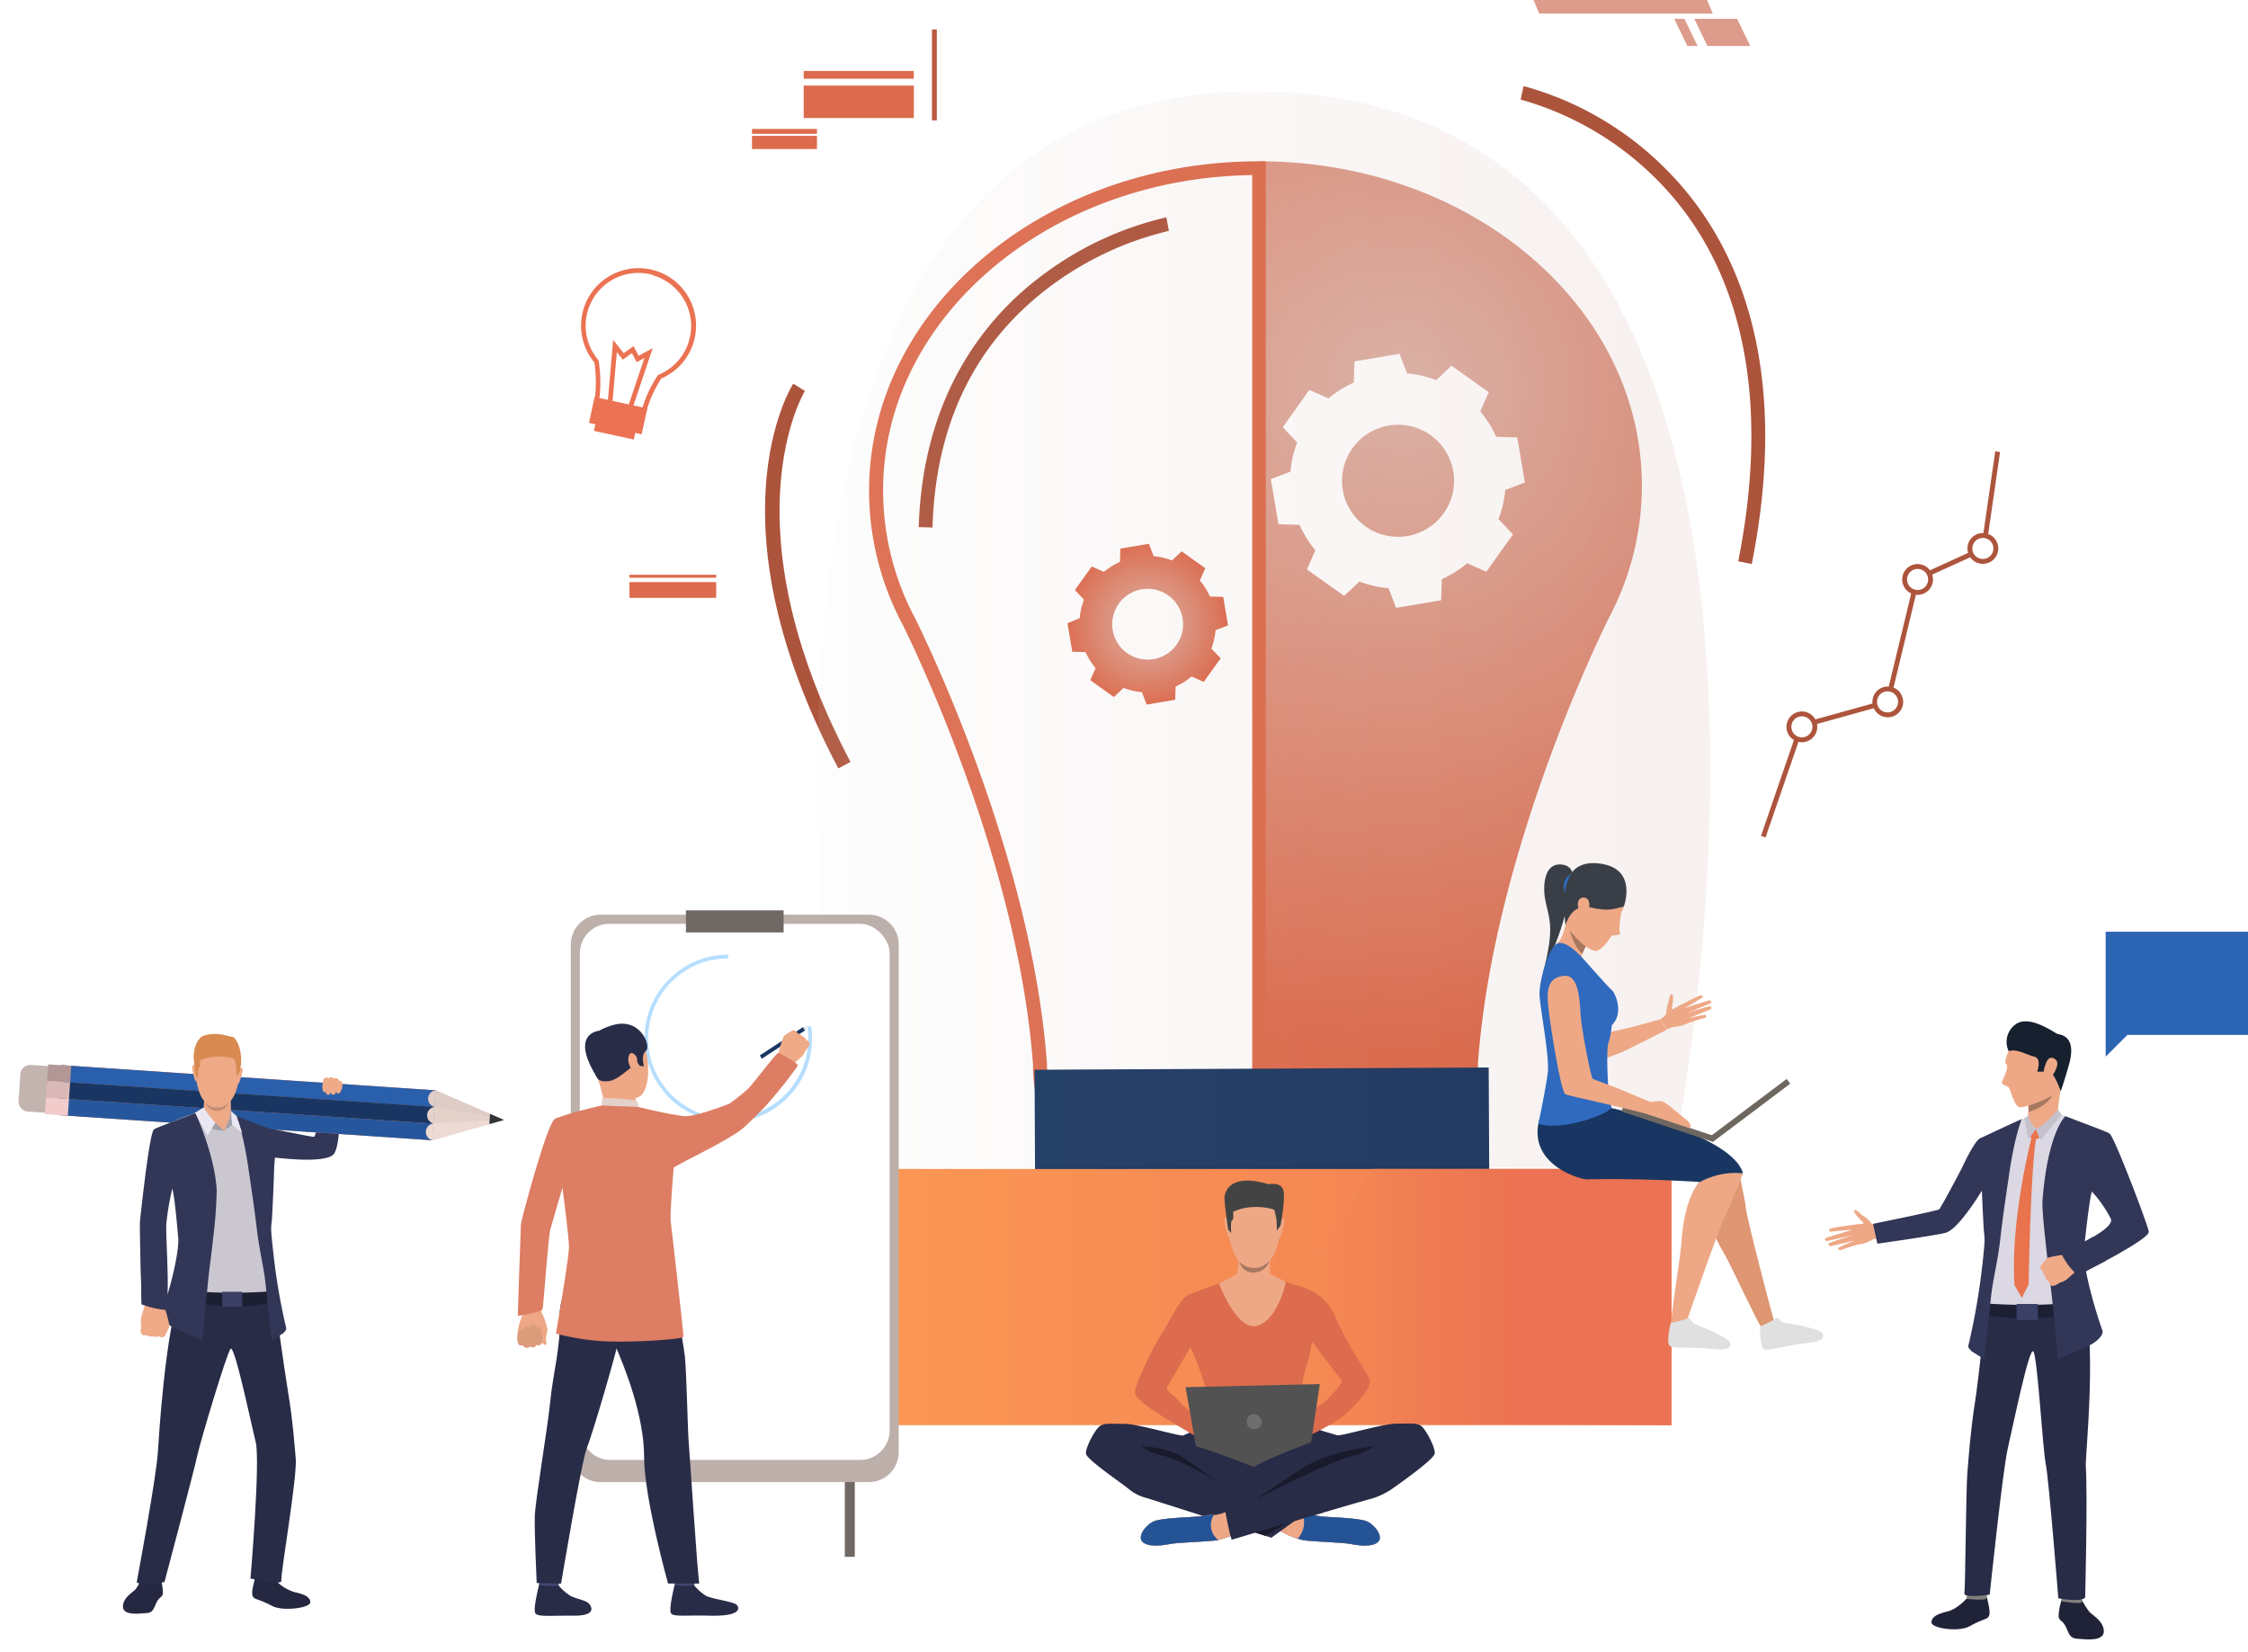 <svg xmlns="http://www.w3.org/2000/svg" xmlns:xlink="http://www.w3.org/1999/xlink" viewBox="0 0 531.78 390.82"><defs><style>.cls-1{mask:url(#mask);}.cls-10,.cls-12,.cls-2,.cls-4,.cls-6,.cls-8{mix-blend-mode:multiply;}.cls-2{fill:url(#linear-gradient);}.cls-3{mask:url(#mask-2);}.cls-4{fill:url(#linear-gradient-2);}.cls-5{mask:url(#mask-3);}.cls-6{fill:url(#linear-gradient-3);}.cls-7{mask:url(#mask-4);}.cls-8{fill:url(#linear-gradient-4);}.cls-9{mask:url(#mask-5);}.cls-10{fill:url(#linear-gradient-5);}.cls-11{mask:url(#mask-6);}.cls-12{fill:url(#linear-gradient-6);}.cls-13{isolation:isolate;}.cls-14{mask:url(#mask-7);}.cls-15{fill:url(#linear-gradient-7);}.cls-16{mask:url(#mask-8);}.cls-17,.cls-34{opacity:0.72;}.cls-17{fill:url(#linear-gradient-8);}.cls-18{fill:url(#radial-gradient);}.cls-19{fill:#dd6b4d;}.cls-20{fill:#dd9c8b;}.cls-21{fill:#ba5a41;}.cls-22{fill:#ad543c;}.cls-23{fill:#fff;}.cls-24{fill:url(#radial-gradient-2);}.cls-25{mask:url(#mask-9);}.cls-26{fill:url(#linear-gradient-9);}.cls-27{mask:url(#mask-10);}.cls-28{fill:url(#linear-gradient-10);}.cls-29{mask:url(#mask-11);}.cls-30{fill:url(#linear-gradient-11);}.cls-31{fill:url(#linear-gradient-12);}.cls-32{fill:#eb7252;}.cls-33{mask:url(#mask-12);}.cls-34{fill:url(#linear-gradient-13);}.cls-35{fill:#323657;}.cls-36{fill:#252840;}.cls-37{fill:#292c47;}.cls-38{fill:#c4b4af;}.cls-39{fill:#2a5fab;}.cls-40{fill:#183661;}.cls-41{fill:#26579c;}.cls-42{fill:#eddad3;}.cls-43{fill:#deccc6;}.cls-44{fill:#e3d1ca;}.cls-45{fill:#b39696;}.cls-46{fill:#dbb8b8;}.cls-47{fill:#f2cbcb;}.cls-48{fill:#323438;}.cls-49{fill:#efaa88;}.cls-50{fill:#cac7d1;}.cls-51{fill:#1d2033;}.cls-52{fill:#eea987;}.cls-53{fill:#d88a51;}.cls-54{fill:#c78d71;}.cls-55{fill:#a09ea6;}.cls-56{fill:#eae6f2;}.cls-57{fill:#3a4066;}.cls-58{fill:#202338;}.cls-59{fill:#81807e;}.cls-60{fill:#dbd8e3;}.cls-61{fill:#e8734d;}.cls-62{fill:#c4c1cc;}.cls-63{fill:#eea886;}.cls-64{fill:#16202e;}.cls-65{fill:#a77860;}.cls-66{opacity:0.08;mix-blend-mode:darken;fill:url(#linear-gradient-14);}.cls-67{fill:url(#linear-gradient-15);}.cls-68{fill:url(#linear-gradient-16);}.cls-69{fill:#706865;}.cls-70{fill:#bdafaa;}.cls-71{fill:#b5deff;}.cls-72{fill:#db9c7c;}.cls-73{fill:#dd7d63;}.cls-74{fill:#424773;}.cls-75{fill:#e2d2ca;}.cls-76{fill:#dfe1e8;}.cls-77{fill:#3a3f47;}.cls-78{fill:#de9673;}.cls-79{fill:#e0e0e0;}.cls-80{fill:#2f6abf;}.cls-81{fill:#6e6760;}.cls-82{fill:#2d65b5;}.cls-83{fill:#255496;}.cls-84{fill:#bf5d43;}.cls-85{fill:#434343;}.cls-86{fill:#191a2b;}.cls-87{fill:#525252;}.cls-88{fill:#6e6e6e;}.cls-89{filter:url(#luminosity-noclip-12);}.cls-90{filter:url(#luminosity-noclip-11);}.cls-91{filter:url(#luminosity-noclip-10);}.cls-92{filter:url(#luminosity-noclip-9);}.cls-93{filter:url(#luminosity-noclip-8);}.cls-94{filter:url(#luminosity-noclip-7);}.cls-95{filter:url(#luminosity-noclip-6);}.cls-96{filter:url(#luminosity-noclip-5);}.cls-97{filter:url(#luminosity-noclip-4);}.cls-98{filter:url(#luminosity-noclip-3);}.cls-99{filter:url(#luminosity-noclip-2);}.cls-100{filter:url(#luminosity-noclip);}</style><filter id="luminosity-noclip" x="299.72" y="-8442" width="94.37" height="32766" filterUnits="userSpaceOnUse" color-interpolation-filters="sRGB"><feFlood flood-color="#fff" result="bg"/><feBlend in="SourceGraphic" in2="bg"/></filter><mask id="mask" x="299.72" y="-8442" width="94.37" height="32766" maskUnits="userSpaceOnUse"><g class="cls-100"/></mask><linearGradient id="linear-gradient" x1="370.05" y1="451.55" x2="329.58" y2="392.61" gradientUnits="userSpaceOnUse"><stop offset="0"/><stop offset="0.69" stop-color="#fff"/></linearGradient><filter id="luminosity-noclip-2" x="49.09" y="-8442" width="201.03" height="32766" filterUnits="userSpaceOnUse" color-interpolation-filters="sRGB"><feFlood flood-color="#fff" result="bg"/><feBlend in="SourceGraphic" in2="bg"/></filter><mask id="mask-2" x="49.09" y="-8442" width="201.03" height="32766" maskUnits="userSpaceOnUse"><g class="cls-99"/></mask><linearGradient id="linear-gradient-2" x1="169.38" y1="469.1" x2="130.81" y2="402.83" xlink:href="#linear-gradient"/><filter id="luminosity-noclip-3" x="475.85" y="-8442" width="103.03" height="32766" filterUnits="userSpaceOnUse" color-interpolation-filters="sRGB"><feFlood flood-color="#fff" result="bg"/><feBlend in="SourceGraphic" in2="bg"/></filter><mask id="mask-3" x="475.85" y="-8442" width="103.03" height="32766" maskUnits="userSpaceOnUse"><g class="cls-98"/></mask><linearGradient id="linear-gradient-3" x1="539.08" y1="466.78" x2="508.12" y2="395.89" xlink:href="#linear-gradient"/><filter id="luminosity-noclip-4" x="315.91" y="-8442" width="15.46" height="32766" filterUnits="userSpaceOnUse" color-interpolation-filters="sRGB"><feFlood flood-color="#fff" result="bg"/><feBlend in="SourceGraphic" in2="bg"/></filter><mask id="mask-4" x="315.91" y="-8442" width="15.46" height="32766" maskUnits="userSpaceOnUse"><g class="cls-97"/></mask><linearGradient id="linear-gradient-4" x1="323.64" y1="200.97" x2="323.64" y2="311.2" gradientTransform="translate(39.05 -38.32) rotate(7.21)" gradientUnits="userSpaceOnUse"><stop offset="0.01"/><stop offset="1" stop-color="#fff"/></linearGradient><filter id="luminosity-noclip-5" x="368.91" y="-8442" width="14.45" height="32766" filterUnits="userSpaceOnUse" color-interpolation-filters="sRGB"><feFlood flood-color="#fff" result="bg"/><feBlend in="SourceGraphic" in2="bg"/></filter><mask id="mask-5" x="368.91" y="-8442" width="14.45" height="32766" maskUnits="userSpaceOnUse"><g class="cls-96"/></mask><linearGradient id="linear-gradient-5" x1="376.13" y1="200.97" x2="376.13" y2="311.2" gradientTransform="translate(783.27 535.65) rotate(173.38)" xlink:href="#linear-gradient-4"/><filter id="luminosity-noclip-6" x="317.29" y="-8442" width="65" height="32766" filterUnits="userSpaceOnUse" color-interpolation-filters="sRGB"><feFlood flood-color="#fff" result="bg"/><feBlend in="SourceGraphic" in2="bg"/></filter><mask id="mask-6" x="317.29" y="-8442" width="65" height="32766" maskUnits="userSpaceOnUse"><g class="cls-95"/></mask><linearGradient id="linear-gradient-6" x1="349.79" y1="200.97" x2="349.79" y2="311.2" gradientTransform="matrix(1, 0, 0, 1, 0, 0)" xlink:href="#linear-gradient-4"/><filter id="luminosity-noclip-7" x="299.72" y="412.84" width="94.37" height="9.99" filterUnits="userSpaceOnUse" color-interpolation-filters="sRGB"><feFlood flood-color="#fff" result="bg"/><feBlend in="SourceGraphic" in2="bg"/></filter><mask id="mask-7" x="250.63" y="358.25" width="94.37" height="9.99" maskUnits="userSpaceOnUse"><g class="cls-94"><g transform="translate(-49.09 -54.59)"><g class="cls-1"><path class="cls-2" d="M394.09,417.84c0,2.76-21.13,5-47.19,5s-47.18-2.23-47.18-5,21.12-5,47.18-5S394.09,415.08,394.09,417.84Z"/></g></g></g></mask><linearGradient id="linear-gradient-7" x1="370.05" y1="451.55" x2="329.58" y2="392.61" gradientUnits="userSpaceOnUse"><stop offset="0" stop-color="#183661"/><stop offset="0.69" stop-color="#ccc2f5"/></linearGradient><filter id="luminosity-noclip-8" x="475.85" y="434.5" width="103.03" height="10.91" filterUnits="userSpaceOnUse" color-interpolation-filters="sRGB"><feFlood flood-color="#fff" result="bg"/><feBlend in="SourceGraphic" in2="bg"/></filter><mask id="mask-8" x="426.76" y="379.91" width="103.03" height="10.91" maskUnits="userSpaceOnUse"><g class="cls-93"><g transform="translate(-49.09 -54.59)"><g class="cls-5"><path class="cls-6" d="M578.88,440c0,3-23.06,5.45-51.51,5.45S475.85,443,475.85,440s23.07-5.46,51.52-5.46S578.88,436.94,578.88,440Z"/></g></g></g></mask><linearGradient id="linear-gradient-8" x1="539.08" y1="466.78" x2="508.12" y2="395.89" xlink:href="#linear-gradient-7"/><radialGradient id="radial-gradient" cx="380.93" cy="146.1" r="158.52" gradientUnits="userSpaceOnUse"><stop offset="0.01" stop-color="#ddb5aa"/><stop offset="0.99" stop-color="#dd6b4d"/></radialGradient><radialGradient id="radial-gradient-2" cx="320.59" cy="202.23" r="18.98" xlink:href="#radial-gradient"/><filter id="luminosity-noclip-9" x="315.91" y="240.82" width="15.46" height="99.87" filterUnits="userSpaceOnUse" color-interpolation-filters="sRGB"><feFlood flood-color="#fff" result="bg"/><feBlend in="SourceGraphic" in2="bg"/></filter><mask id="mask-9" x="266.82" y="186.23" width="15.46" height="99.87" maskUnits="userSpaceOnUse"><g class="cls-92"><g transform="translate(-49.09 -54.59)"><g class="cls-7"><rect class="cls-8" x="322.19" y="240.61" width="2.89" height="100.31" transform="translate(-33.93 42.92) rotate(-7.21)"/></g></g></g></mask><linearGradient id="linear-gradient-9" x1="323.64" y1="200.97" x2="323.64" y2="311.2" gradientTransform="translate(39.05 -38.32) rotate(7.21)" gradientUnits="userSpaceOnUse"><stop offset="0.01" stop-color="#ddb5aa"/><stop offset="1" stop-color="#fff"/></linearGradient><filter id="luminosity-noclip-10" x="368.91" y="240.51" width="14.45" height="99.97" filterUnits="userSpaceOnUse" color-interpolation-filters="sRGB"><feFlood flood-color="#fff" result="bg"/><feBlend in="SourceGraphic" in2="bg"/></filter><mask id="mask-10" x="319.82" y="185.92" width="14.45" height="99.97" maskUnits="userSpaceOnUse"><g class="cls-91"><g transform="translate(-49.09 -54.59)"><g class="cls-9"><rect class="cls-10" x="374.69" y="240.34" width="2.89" height="100.31" transform="translate(716.24 622.44) rotate(-173.38)"/></g></g></g></mask><linearGradient id="linear-gradient-10" x1="376.13" y1="200.97" x2="376.13" y2="311.2" gradientTransform="translate(783.27 535.65) rotate(173.38)" xlink:href="#linear-gradient-9"/><filter id="luminosity-noclip-11" x="317.29" y="242.63" width="65" height="13.58" filterUnits="userSpaceOnUse" color-interpolation-filters="sRGB"><feFlood flood-color="#fff" result="bg"/><feBlend in="SourceGraphic" in2="bg"/></filter><mask id="mask-11" x="268.2" y="188.04" width="65" height="13.58" maskUnits="userSpaceOnUse"><g class="cls-90"><g transform="translate(-49.09 -54.59)"><g class="cls-11"><polygon class="cls-12" points="370.91 256.2 360.03 245.43 349.44 256.13 338.92 245.72 328.69 256.06 317.29 244.77 318.69 243.36 328.68 253.25 338.91 242.91 349.43 253.32 360.02 242.63 370.89 253.4 380.88 243.31 382.29 244.71 370.91 256.2"/></g></g></g></mask><linearGradient id="linear-gradient-11" x1="300.7" y1="146.38" x2="300.7" y2="256.61" gradientTransform="matrix(1, 0, 0, 1, 0, 0)" xlink:href="#linear-gradient-9"/><linearGradient id="linear-gradient-12" x1="293.79" y1="335.07" x2="401.41" y2="335.07" gradientUnits="userSpaceOnUse"><stop offset="0" stop-color="#183661"/><stop offset="1" stop-color="#183661"/></linearGradient><filter id="luminosity-noclip-12" x="49.09" y="429.33" width="201.03" height="11.59" filterUnits="userSpaceOnUse" color-interpolation-filters="sRGB"><feFlood flood-color="#fff" result="bg"/><feBlend in="SourceGraphic" in2="bg"/></filter><mask id="mask-12" x="0" y="374.74" width="201.03" height="11.59" maskUnits="userSpaceOnUse"><g class="cls-89"><g transform="translate(-49.09 -54.59)"><g class="cls-3"><path class="cls-4" d="M250.12,435.12c0,3.2-45,5.8-100.52,5.8s-100.51-2.6-100.51-5.8,45-5.79,100.51-5.79S250.12,431.92,250.12,435.12Z"/></g></g></g></mask><linearGradient id="linear-gradient-13" x1="169.38" y1="469.1" x2="130.81" y2="402.83" xlink:href="#linear-gradient-7"/><linearGradient id="linear-gradient-14" x1="242.44" y1="203.53" x2="453.63" y2="203.53" gradientUnits="userSpaceOnUse"><stop offset="0" stop-color="#e0e0e0"/><stop offset="1" stop-color="#944935"/></linearGradient><linearGradient id="linear-gradient-15" x1="-11533" y1="361.39" x2="-11846.55" y2="361.39" gradientTransform="matrix(-1, 0, 0, 1, -11381.13, -54.59)" gradientUnits="userSpaceOnUse"><stop offset="0" stop-color="#ff9f55"/><stop offset="1" stop-color="#eb7252"/></linearGradient><linearGradient id="linear-gradient-16" x1="-11648.33" y1="361.39" x2="-11740.27" y2="361.39" xlink:href="#linear-gradient-15"/></defs><g class="cls-13"><g id="Слой_1" data-name="Слой 1"><g class="cls-14"><path class="cls-15" d="M394.09,417.84c0,2.76-21.13,5-47.19,5s-47.18-2.23-47.18-5,21.12-5,47.18-5S394.09,415.08,394.09,417.84Z" transform="translate(-49.09 -54.59)"/></g><g class="cls-16"><path class="cls-17" d="M578.88,440c0,3-23.06,5.45-51.51,5.45S475.85,443,475.85,440s23.07-5.46,51.52-5.46S578.88,436.94,578.88,440Z" transform="translate(-49.09 -54.59)"/></g><path class="cls-18" d="M437.49,169.15v.33a66.67,66.67,0,0,1-7.71,31.07s-27.4,54.2-31.06,105.48c.12,24-22.68,43.51-50.93,43.65h-.89V92.75C396.76,92.67,437.28,126.82,437.49,169.15Z" transform="translate(-49.09 -54.59)"/><path class="cls-19" d="M348.53,351.31H346c-29.08-.15-52.64-20.3-52.55-44.94-3.62-50-30.62-103.61-30.89-104.14a67.21,67.21,0,0,1-7.88-31.61v-.33c.21-42.79,41.49-77.54,92.05-77.54h1.79ZM258,170.29v.33a64.1,64.1,0,0,0,7.52,30.13c.28.56,27.6,54.75,31.24,105.45v.12c-.12,22.68,21.6,41.27,48.55,41.74V96C297.17,96.66,258.15,129.7,258,170.29Z" transform="translate(-49.09 -54.59)"/><polygon class="cls-20" points="403.9 10.88 414.04 10.88 410.93 4.45 400.8 4.45 403.9 10.88"/><polygon class="cls-20" points="399.15 10.88 401.57 10.88 398.47 4.45 396.05 4.45 399.15 10.88"/><polygon class="cls-20" points="364.12 3.22 405.18 3.22 403.82 0 362.76 0 364.12 3.22"/><rect class="cls-19" x="239.22" y="71.39" width="26.05" height="1.83" transform="translate(455.39 90.01) rotate(180)"/><rect class="cls-19" x="239.22" y="74.83" width="26.05" height="7.68" transform="translate(455.39 102.75) rotate(180)"/><rect class="cls-19" x="226.98" y="85.09" width="15.37" height="1.15" transform="translate(420.24 116.74) rotate(180)"/><rect class="cls-19" x="226.98" y="86.74" width="15.37" height="3.11" transform="translate(420.24 121.99) rotate(180)"/><rect class="cls-21" x="269.54" y="61.55" width="1.15" height="21.51" transform="translate(491.15 90.02) rotate(180)"/><rect class="cls-19" x="198" y="192.28" width="20.52" height="3.72" transform="translate(367.42 333.69) rotate(180)"/><rect class="cls-19" x="198" y="190.55" width="20.52" height="0.7" transform="translate(367.42 327.2) rotate(180)"/><path class="cls-22" d="M463.48,188l-3.2-.64c7.64-38.41,1.14-69.48-18.82-89.85a73.3,73.3,0,0,0-32.65-19.37l.7-3.19a75.5,75.5,0,0,1,34.28,20.28C458.25,110,473.41,138.1,463.48,188Z" transform="translate(-49.09 -54.59)"/><path class="cls-22" d="M247.4,236.34c-30.66-58.12-11.5-89.68-10.66-91l2.75,1.73c-.19.31-18.91,31.43,10.79,87.74Z" transform="translate(-49.09 -54.59)"/><path class="cls-23" d="M403.58,177.38a25.08,25.08,0,0,0,1.58-6.88l4.65-1.78-.9-5.33-.9-5.33-5-.16a25.25,25.25,0,0,0-3.75-6l2-4.53-4.4-3.14-4.41-3.13-3.62,3.4a25.23,25.23,0,0,0-6.89-1.58l-1.78-4.65-5.33.9-5.33.9-.15,5a25.5,25.5,0,0,0-6,3.75l-4.54-2-3.14,4.41-3.13,4.4,3.4,3.63a25.45,25.45,0,0,0-1.58,6.88l-4.64,1.78.9,5.33.89,5.33,5,.16a25.54,25.54,0,0,0,3.74,6l-2,4.54,4.4,3.13,4.4,3.13,3.63-3.4a25.25,25.25,0,0,0,6.88,1.58l1.78,4.65,5.33-.9,5.33-.9.16-5a25.17,25.17,0,0,0,6-3.75l4.54,2,3.13-4.41L407,181Zm-31.47,1.71A13.25,13.25,0,1,1,390.6,176,13.26,13.26,0,0,1,372.11,179.09Z" transform="translate(-49.09 -54.59)"/><path class="cls-24" d="M335.64,208a15.85,15.85,0,0,0,1-4.35l2.94-1.13-.56-3.37-.57-3.37-3.15-.1a15.83,15.83,0,0,0-2.37-3.79L334.2,189l-2.78-2-2.79-2-2.29,2.15a16.16,16.16,0,0,0-4.35-1l-1.13-2.94-3.37.57-3.37.57-.1,3.14a16.15,16.15,0,0,0-3.79,2.37l-2.87-1.28-2,2.79-2,2.78,2.15,2.29a16.23,16.23,0,0,0-1,4.36L301.61,202l.57,3.37.57,3.37,3.14.1a16.27,16.27,0,0,0,2.37,3.79L307,215.46l2.79,2,2.78,2,2.29-2.15a15.92,15.92,0,0,0,4.36,1l1.12,2.94,3.37-.57,3.38-.56.1-3.15a15.77,15.77,0,0,0,3.78-2.37l2.87,1.28,2-2.78,2-2.79Zm-19.91,1.08a8.38,8.38,0,1,1,11.69-2A8.39,8.39,0,0,1,315.73,209.06Z" transform="translate(-49.09 -54.59)"/><g class="cls-25"><rect class="cls-26" x="322.19" y="240.61" width="2.89" height="100.31" transform="translate(-83.03 -11.67) rotate(-7.21)"/></g><g class="cls-27"><rect class="cls-28" x="374.69" y="240.34" width="2.89" height="100.31" transform="translate(667.15 567.85) rotate(-173.38)"/></g><g class="cls-29"><polygon class="cls-30" points="321.82 201.61 310.94 190.84 300.35 201.54 289.83 191.13 279.6 201.47 268.2 190.18 269.6 188.77 279.59 198.66 289.82 188.32 300.34 198.73 310.93 188.04 321.8 198.81 331.79 188.72 333.19 190.12 321.82 201.61"/></g><path class="cls-31" d="M384,362.68l-72.43.35A17.51,17.51,0,0,1,294,345.62l-.18-38,107.43-.53.19,38A17.51,17.51,0,0,1,384,362.68Z" transform="translate(-49.09 -54.59)"/><path class="cls-22" d="M269.68,179.37l-3.26-.1c1-32.37,16.82-50.57,30-60.14A77.7,77.7,0,0,1,325,106l.6,3.2a76,76,0,0,0-27.38,12.63C280,135.14,270.41,154.49,269.68,179.37Z" transform="translate(-49.09 -54.59)"/><path class="cls-32" d="M194.36,154.92a6.74,6.74,0,0,1-3.5-2.34,5.06,5.06,0,0,1-1-4.17,30.66,30.66,0,0,0-.18-8.11,13.6,13.6,0,1,1,15.85,3.81,29.19,29.19,0,0,0-3.31,7c-.65,2.92-3.93,4.7-7.33,4Zm9.24-35.28a12.48,12.48,0,0,0-13,20.06l.11.12,0,.16a32.46,32.46,0,0,1,.2,8.6v0a4,4,0,0,0,.82,3.28A5.73,5.73,0,0,0,195.1,154c2.8.61,5.5-.8,6-3.13v0a30.64,30.64,0,0,1,3.53-7.42l.1-.15.16-.07a12.48,12.48,0,0,0-1.31-23.51Z" transform="translate(-49.09 -54.59)"/><polygon class="cls-32" points="143.75 95.28 145.05 80.41 147.55 83.55 149.86 81.86 151.07 84.15 154.4 82.35 149.64 96.51 148.58 96.16 152.45 84.67 150.62 85.66 149.48 83.52 147.35 85.07 145.92 83.28 144.86 95.38 143.75 95.28"/><rect class="cls-32" x="189.91" y="153.68" width="9.64" height="3.89" transform="translate(-11.71 -92.3) rotate(12.23)"/><rect class="cls-32" x="188.94" y="149.77" width="12.75" height="6.26" transform="translate(-12.27 -92.49) rotate(12.23)"/><polygon class="cls-22" points="417.66 198.08 416.58 197.71 425.69 171.19 446.04 165.55 453.05 136.48 468.72 129.34 471.99 106.76 473.13 106.92 469.77 130.13 454.03 137.29 447 166.48 426.58 172.14 417.66 198.08"/><path class="cls-23" d="M498,218.64a3.06,3.06,0,1,1-4.31-.38A3.06,3.06,0,0,1,498,218.64Z" transform="translate(-49.09 -54.59)"/><path class="cls-22" d="M498,223.4a3.64,3.64,0,1,1,.45-5.13A3.65,3.65,0,0,1,498,223.4ZM494,218.7a2.49,2.49,0,1,0,3.51.31A2.49,2.49,0,0,0,494,218.7Z" transform="translate(-49.09 -54.59)"/><path class="cls-23" d="M505.06,189.68a3.07,3.07,0,1,1-4.31-.38A3.06,3.06,0,0,1,505.06,189.68Z" transform="translate(-49.09 -54.59)"/><path class="cls-22" d="M505.05,194.44a3.64,3.64,0,1,1,.45-5.13A3.65,3.65,0,0,1,505.05,194.44Zm-3.93-4.7a2.49,2.49,0,1,0,3.5.31A2.49,2.49,0,0,0,501.12,189.74Z" transform="translate(-49.09 -54.59)"/><path class="cls-23" d="M520.5,182.35a3.06,3.06,0,1,1-4.32-.38A3.07,3.07,0,0,1,520.5,182.35Z" transform="translate(-49.09 -54.59)"/><path class="cls-22" d="M520.48,187.11a3.64,3.64,0,1,1,.46-5.13A3.63,3.63,0,0,1,520.48,187.11Zm-3.93-4.7a2.49,2.49,0,1,0,3.51.31A2.49,2.49,0,0,0,516.55,182.41Z" transform="translate(-49.09 -54.59)"/><path class="cls-23" d="M477.69,224.54a3.07,3.07,0,1,1-4.32-.38A3.07,3.07,0,0,1,477.69,224.54Z" transform="translate(-49.09 -54.59)"/><path class="cls-22" d="M477.68,229.3a3.64,3.64,0,1,1,.45-5.12A3.64,3.64,0,0,1,477.68,229.3Zm-3.94-4.7a2.49,2.49,0,1,0,3.51.31A2.5,2.5,0,0,0,473.74,224.6Z" transform="translate(-49.09 -54.59)"/><g class="cls-33"><path class="cls-34" d="M250.12,435.12c0,3.2-45,5.8-100.52,5.8s-100.51-2.6-100.51-5.8,45-5.79,100.51-5.79S250.12,431.92,250.12,435.12Z" transform="translate(-49.09 -54.59)"/></g><path class="cls-35" d="M129.32,314.07s.67,12-1.53,13.75c-1,.81-3.42,1.06-6,1.07-.85,0-1.73,0-2.58-.07h0c-3.41-.17-6.47-.6-6.47-.6s-8.82.44-8.39-5a5.21,5.21,0,0,1,2.35-2c1.21-.35,6.77.61,7.74.65s8.59,1.73,8.92,1.61,1.19-3.08,1.24-5.06c.08-2.86.06-5.49.06-5.49Z" transform="translate(-49.09 -54.59)"/><path class="cls-36" d="M82.54,428a12.16,12.16,0,0,1-1.36,2.49c-.63.71-3,2-3,4.08,0,2.28,4,1.65,5.61,1.56s1.71-1.3,2.37-2.59,1.34-1.07,1.47-2.11a13.58,13.58,0,0,0-.51-3.38Z" transform="translate(-49.09 -54.59)"/><path class="cls-36" d="M114.23,428.36a10.91,10.91,0,0,0,4.44,2.8c2.24.48,3.81,1.1,3.82,2.43s-6.44,2.2-9,.87c-3.82-2-4.21-1.4-4.63-2.4s.51-3.67.48-4S114.23,428.36,114.23,428.36Z" transform="translate(-49.09 -54.59)"/><path class="cls-37" d="M114,361.5s2.31,16.82,3.26,22.51c1.11,6.65,1.48,12.14,1.79,15.58.39,4.33-3.67,27.62-3.4,28.88s-7.31-.52-7.31-.52,2.38-27.71,1.23-32.32c-1.08-4.29-5-23.16-5.94-22s-7.15,21.88-7.87,25.27S88,428.79,88,428.79s-5.24,1.13-6.57.07c0,0,4.57-24.35,5-30.7.18-2.41,1.61-28.83,5.7-39.53C94.31,353,114,361.5,114,361.5Z" transform="translate(-49.09 -54.59)"/><path class="cls-38" d="M53.48,315l.42-6.32a2.35,2.35,0,0,1,2.51-2.19l13.56.91a2.35,2.35,0,0,1,2.19,2.51l-.42,6.32a2.36,2.36,0,0,1-2.51,2.19l-13.56-.91A2.35,2.35,0,0,1,53.48,315Z" transform="translate(-49.09 -54.59)"/><rect class="cls-19" x="101.54" y="270.99" width="11.84" height="88.84" transform="translate(380.28 174.78) rotate(93.85)"/><rect class="cls-39" x="105.75" y="267.05" width="3.95" height="88.84" transform="translate(-259.36 343.47) rotate(-86.15)"/><rect class="cls-40" x="105.49" y="270.99" width="3.95" height="88.84" transform="translate(380.27 174.72) rotate(93.84)"/><rect class="cls-41" x="105.22" y="274.92" width="3.95" height="88.84" transform="translate(383.93 179.25) rotate(93.85)"/><polygon class="cls-42" points="102.29 269.7 103.09 257.89 115.92 263.47 119.22 264.91 115.76 265.89 102.29 269.7"/><path class="cls-43" d="M151.91,316.42a2,2,0,0,1,.27-3.94Z" transform="translate(-49.09 -54.59)"/><path class="cls-44" d="M151.65,320.35a2,2,0,0,1,.26-3.93Z" transform="translate(-49.09 -54.59)"/><path class="cls-42" d="M151.38,324.29a2,2,0,0,1,.27-3.94Z" transform="translate(-49.09 -54.59)"/><rect class="cls-45" x="61.11" y="305.74" width="3.95" height="5.46" transform="translate(-298 296.19) rotate(-86.16)"/><rect class="cls-46" x="60.85" y="309.67" width="3.95" height="5.46" transform="translate(329.64 216.05) rotate(93.84)"/><rect class="cls-47" x="60.58" y="313.61" width="3.95" height="5.46" transform="translate(333.28 220.52) rotate(93.84)"/><polygon class="cls-43" points="102.82 261.83 119.22 264.91 103.09 257.89 102.82 261.83"/><polygon class="cls-44" points="102.56 265.76 119.22 264.91 102.82 261.83 102.56 265.76"/><polygon class="cls-42" points="102.56 265.76 119.22 264.91 102.29 269.7 102.56 265.76"/><polygon class="cls-48" points="115.76 265.89 115.92 263.47 119.22 264.91 115.76 265.89"/><path class="cls-49" d="M125.56,310.12s-.46,2,0,2.61.65-.16.65-.16-.22.71.34.95.75-.62.75-.62a.62.62,0,0,0,.62.62c.63,0,.62-.73.62-.73s.44.85.95.26a3.09,3.09,0,0,0,.52-2.49s-.11-.35-.72-.34a.84.84,0,0,0-1.21-.53s-.78-.71-1.26,0A.73.73,0,0,0,125.56,310.12Z" transform="translate(-49.09 -54.59)"/><path class="cls-50" d="M83.5,361.22a13.41,13.41,0,0,0,4.08.66c1.21-.23.6-15,.65-18.07a76.89,76.89,0,0,1,1.4-9.08h0c.14.49,2,7.32,2,10.61s-.44,16.43-.44,16.43l5.08.5,14.58.36,3-.36s-.36-5.58-.5-8.22c-.08-1.69-.41-4.7-.32-7.63a26.47,26.47,0,0,1,.25-4.42c0-5.88.39-11.7.39-11.7.2-2.67.34-5.16.41-7.49-.64-.34-1.41-.73-2-1-1.92-.91-4.58-2.14-6.29-2.92-1-.46-2-.8-2-.8s-6.84-.65-7.39-.62a17.21,17.21,0,0,0-2.16.74,77.08,77.08,0,0,0-7.84,3.33c-1.1.78-3.4,19.36-3.51,20.66C82.76,344.54,83.5,361.22,83.5,361.22Z" transform="translate(-49.09 -54.59)"/><path class="cls-51" d="M113.49,360a121.44,121.44,0,0,1-18.77,0v2.88s13.16,1.9,19.21-.55Z" transform="translate(-49.09 -54.59)"/><path class="cls-35" d="M105,318.51s1.62,3.82,2.85,12.38c.47,3.28,1.34,8.81,2,14.45h0c.5,4.45,1.63,9,2,12.42s1.5,13.92,1.5,13.92L116,370c.39-.36.94-.83.78-1.34a145,145,0,0,1-3-17.47h0l-.12-1v-.05c-.16-1.4-.3-2.75-.39-4a12.06,12.06,0,0,1,.12-2.76c.38-6.29.57-12.92.57-12.92.2-2.71.7-6.22.78-8.58a15.09,15.09,0,0,1-2.43-.49S106.88,319.32,105,318.51Z" transform="translate(-49.09 -54.59)"/><path class="cls-52" d="M101.45,300.45s5.08.86,4.22,8.81-5.35,7.25-5.65,7.24-4.51.09-4.73-9.63C95.29,306.87,95.23,299.68,101.45,300.45Z" transform="translate(-49.09 -54.59)"/><path class="cls-52" d="M103.68,314.19s0,3.28.13,4-4.08,3-6.8.4a28.28,28.28,0,0,0,.38-4.84C97.22,312.47,103.68,314.19,103.68,314.19Z" transform="translate(-49.09 -54.59)"/><path class="cls-52" d="M105.69,307.41s.56-.59.76,0-.71,3.16-.83,3.41c0,0-.11.23-.24.1A29.55,29.55,0,0,1,105.69,307.41Z" transform="translate(-49.09 -54.59)"/><path class="cls-52" d="M95.35,306.8s-.54-.62-.76,0,.59,3.27.69,3.44c0,0,.18.27.31.15A28.77,28.77,0,0,0,95.35,306.8Z" transform="translate(-49.09 -54.59)"/><path class="cls-53" d="M106.1,306.33c-.18,1.09-.34,1.9-.34,1.9l-.74,1a20,20,0,0,0-.07-2.47c0-.13-.09-.35-.15-.6a10.28,10.28,0,0,0-.23-1c-.09-.24-4.35-1.48-8.14.26,0,0,0,.33,0,.7s0,.9-.25,1c-.36.14-.21,2.5-.21,2.5l-.59-.68s-.17-1.24-.34-2.66h0c0-.33-.08-.67-.11-1-.09-1.42.05-4,1.91-5.54,1.26-.54,3.26-1,6.6,0,0,0,.77.05,1,.26C106.53,302.22,106.1,306.33,106.1,306.33Z" transform="translate(-49.09 -54.59)"/><path class="cls-54" d="M97.74,315.43a3.23,3.23,0,0,0,2.69,1.09,3.7,3.7,0,0,0,2.7-1,2.87,2.87,0,0,1-5.39-.06Z" transform="translate(-49.09 -54.59)"/><path class="cls-55" d="M104,320.66l-1.9,1.4s1.59-3.37,1.62-4.72Z" transform="translate(-49.09 -54.59)"/><polygon class="cls-56" points="54.64 262.75 55.94 263.95 57.29 267.99 54.92 266.07 54.64 262.75"/><path class="cls-52" d="M103.49,318.54a21.55,21.55,0,0,1-1.38,3.52s-2-1.74-2.61-2.36S103.49,318.54,103.49,318.54Z" transform="translate(-49.09 -54.59)"/><path class="cls-55" d="M100,320.12l2.08,1.94s-2.46-.16-2.92-.57Z" transform="translate(-49.09 -54.59)"/><path class="cls-56" d="M97.27,316.53a19.86,19.86,0,0,0,2.76,3.59l-1.84,3.06-3-5.37Z" transform="translate(-49.09 -54.59)"/><path class="cls-35" d="M88.44,344c-.22,2.85,1,18.63-.21,18.86s-5.63-.75-5.63-.75-.56-17-.38-18.81c.13-1.3,2.2-20.78,3.29-21.57.63-.45,5.3-2.11,7.59-3,.42-.17,1.75-.72,2.13-.86.48.54,4.72,10.48,5.12,18.23a104.9,104.9,0,0,1-.85,11.42c-.45,4.34-1,7.73-1.31,11.37C97.47,366,97,371.68,97,371.68l-7.12-3.17c-1.16-.58-2.75-2.95-2.32-4.16,1.65-4.61,3.72-12.49,3.72-16.54,0,0-.79-9.91-1.42-12.09A61.44,61.44,0,0,0,88.44,344Z" transform="translate(-49.09 -54.59)"/><path class="cls-49" d="M82.58,370.16a2.92,2.92,0,0,1-.22-.9s.08-.55.11-1a1.7,1.7,0,0,0,0-.31,5.35,5.35,0,0,1,0-1.69c.16-.73,1-3.27,1-3.27l2.29.34,2-.27a34.07,34.07,0,0,1,1.4,5l0,.2a6.38,6.38,0,0,1-.56,1.27c0,.11-.48,1.19-.81,1.29a1.14,1.14,0,0,1-1.09-.15,2.68,2.68,0,0,1-1.49,0,1.69,1.69,0,0,1-1.46-.28S82.89,370.59,82.58,370.16Z" transform="translate(-49.09 -54.59)"/><path class="cls-35" d="M88.62,351.93l-.07,12.54a21.85,21.85,0,0,1-6-1.38l-.24-17.7Z" transform="translate(-49.09 -54.59)"/><rect class="cls-57" x="52.56" y="305.55" width="4.72" height="3.51"/><path class="cls-58" d="M541.54,433a20.6,20.6,0,0,0,1.79,2.82c.7.8,3.41,2.23,3.43,4.61,0,2.58-4.57,1.87-6.36,1.77s-1.93-1.47-2.68-2.93-1.52-1.22-1.66-2.39a14,14,0,0,1,.73-3.88Z" transform="translate(-49.09 -54.59)"/><path class="cls-58" d="M514.26,432.75s-2.2,2.47-4.45,3-3.81,1.18-3.82,2.59,6.45,2.35,9,.92c3.83-2.12,4.22-1.48,4.64-2.55s-.5-3.9-.48-4.24S514.26,432.75,514.26,432.75Z" transform="translate(-49.09 -54.59)"/><path class="cls-59" d="M514.51,431.57a11.21,11.21,0,0,0-.25,1.18s5,.62,4.9-.3c-.12-.75-.3-1.57-.3-1.57Z" transform="translate(-49.09 -54.59)"/><path class="cls-59" d="M536.85,432.21a8.09,8.09,0,0,0-.16,1.13s5.07.92,5,0a4.57,4.57,0,0,0-.47-1.58Z" transform="translate(-49.09 -54.59)"/><path class="cls-37" d="M519.06,362.45s-1.82,17.68-2.76,23.74c-1.11,7.07-1.49,12.92-1.8,16.59-.38,4.61-.46,27.28-.73,28.62s6,.37,6,.37,3.1-29.61,4.26-34.52c1.08-4.57,5.07-24.25,6.06-23s2.2,23,2.93,26.56S536,432.64,536,432.64s5,1,6.35-.14c0,0,.61-24.31.15-31.07-.18-2.57,3-30.88-1.08-42.27C539.24,353.14,519.06,362.45,519.06,362.45Z" transform="translate(-49.09 -54.59)"/><path class="cls-60" d="M535.41,358.53s-1.21-1.84-2.5-2.08,17.72-9.42,17.67-12.71c0-2.66-6.84-7.08-6.84-7.08h0c-.14.53-2.11,7.83-2.18,11.33s.22,16.16.22,16.16l-4.87,1.3-15.57.15-3.55-1.45s.39-4,.53-6.85c.09-1.8.44-5,.35-8.15a28.64,28.64,0,0,0-.27-4.73c0-6.27-.42-12.49-.42-12.49-.21-2.85-.35-5.51-.44-8,.69-.37,1.51-.79,2.18-1.11,2-1,4.89-2.28,6.72-3.12,1.07-.49,2.12-.85,2.12-.85s7.3-.7,7.9-.66a19,19,0,0,1,2.29.78,85.21,85.21,0,0,1,8.38,3.56c1.17.84,8.81,21,8.92,22.43C556.24,347.5,535.41,358.53,535.41,358.53Z" transform="translate(-49.09 -54.59)"/><path class="cls-51" d="M518.25,362.85a129.42,129.42,0,0,0,20,0v3.07s-13.94,1.33-20.52-.59Z" transform="translate(-49.09 -54.59)"/><path class="cls-35" d="M517.36,323.92c.09,2.53.21,5.23.42,8.13,0,0,.2,7.08.61,13.8a13.13,13.13,0,0,1,.13,2.95c-.1,1.31-.24,2.75-.41,4.24,0,0,0,0,0,.06,0,.36-.08.71-.13,1.07v0a158.2,158.2,0,0,1-3.25,18.66c-.17.54.42,1,.83,1.43l2.93,1.84s1.2-11.09,1.6-14.86,1.61-8.51,2.14-13.26h0c.67-6,1.6-11.93,2.1-15.43,1.31-9.14,3-13.22,3-13.22C526.54,319.58,517.36,323.92,517.36,323.92Z" transform="translate(-49.09 -54.59)"/><path class="cls-35" d="M548.4,342.82c1.27,2.78-11.64,7.73-11.34,8.42a31.14,31.14,0,0,0,3.54,5s17-8.41,16.8-10.32c-.14-1.38-8.1-22.36-9.26-23.19-.68-.49-5.67-2.26-8.11-3.22l-2.38-.9c-.52.58-4.1,4.53-5.36,19.45-.22,2.52.45,7.85.9,12.2.48,4.64,1,8.26,1.4,12.14.77,7.64,1.31,13.72,1.31,13.72l7.6-3.38c1.24-.62,3.36-2.23,2.9-3.52-1.76-4.93-4.4-14.26-4.4-18.59,0,0,1.25-11.92,1.92-14.25A30.28,30.28,0,0,1,548.4,342.82Z" transform="translate(-49.09 -54.59)"/><path class="cls-52" d="M535.77,319a51.17,51.17,0,0,1,1-7.58c.26-1.36-7.89,3.58-7.89,3.58s0,.47,0,1.11c0,.34,0,.73,0,1.12,0,.13,0,.27,0,.4a10,10,0,0,1-.06,1,3.89,3.89,0,0,1-.27,1C528.29,320.38,533,321,535.77,319Z" transform="translate(-49.09 -54.59)"/><path class="cls-61" d="M530.69,321.63l-1.35,1.82a1.62,1.62,0,0,0,2.19.27Z" transform="translate(-49.09 -54.59)"/><path class="cls-61" d="M529.7,323.52s-5.12,19.71-4.07,35.06l1.73,3,1.61-3.18s.44-27.44,1.84-35Z" transform="translate(-49.09 -54.59)"/><path class="cls-52" d="M529.24,319.94l1.45,1.69s2.32-.45,3-1.66S529.24,319.94,529.24,319.94Z" transform="translate(-49.09 -54.59)"/><path class="cls-62" d="M528.91,318.46a7,7,0,0,0,1.78,3.17L528.93,324,528,319.1Z" transform="translate(-49.09 -54.59)"/><path class="cls-62" d="M535.93,317s-2.9,3.68-5.24,4.6l1.09,2.7,5-6Z" transform="translate(-49.09 -54.59)"/><path class="cls-63" d="M487.6,344.3s-5.36.62-5.66,1-.23.63.27.59,5.21-.45,5.21-.45-6.15,1.82-6.46,2-.08.7.2.7,6.49-1.44,6.49-1.44-5.73,1.71-5.94,2a.45.45,0,0,0,.49.64c.44-.09,5.88-1.37,5.88-1.37s-4.08,1.51-4.11,1.85,0,.7,1.09.27,3.61-1.15,3.61-1.15Z" transform="translate(-49.09 -54.59)"/><path class="cls-63" d="M493.94,344.55s-1.78.09-2.33-.81a6.46,6.46,0,0,0-1.94-1.68c-.47-.29-1.61-1.68-1.94-1.12s1.77,2.38,2.14,2.84-2.2.3-2.67.64-.21,4.59,1.55,4.51,3.52-1.35,3.83-1.31a10.22,10.22,0,0,0,1.29,0Z" transform="translate(-49.09 -54.59)"/><path class="cls-35" d="M493.2,348.76s13.16-1.84,16.08-2.56c1.35-.33,3.12-2.19,4.81-4.39.56-.72,1.11-1.47,1.63-2.22h0c2.07-3,3.7-5.86,3.7-5.86s6.12-7.18,1.21-10.38a8.19,8.19,0,0,0-3.27.58c-1.19.65-3.72,5.94-4.15,6.87s-5.09,9.64-5.4,9.84-5,1.2-7,1.64l-8.64,1.79Z" transform="translate(-49.09 -54.59)"/><rect class="cls-57" x="526.13" y="363.01" width="5" height="3.79" transform="translate(1008.17 675.23) rotate(180)"/><path class="cls-49" d="M534.49,358.75a2.6,2.6,0,0,0,.88-.17l.81-.49.27-.13a5.19,5.19,0,0,0,1.5-.72c.59-.44,2.49-2.23,2.49-2.23l-1.23-1.89-.57-1.88a33.85,33.85,0,0,0-5,.79l-.17.11a6.38,6.38,0,0,0-.9,1c-.09.08-.86.9-.82,1.24a1.1,1.1,0,0,0,.58.91,2.69,2.69,0,0,0,.63,1.32,1.66,1.66,0,0,0,.84,1.18S534,358.65,534.49,358.75Z" transform="translate(-49.09 -54.59)"/><path class="cls-35" d="M540.6,356.24a15.69,15.69,0,0,1-3.81-5l7.59-4.16,2.82,5.74Z" transform="translate(-49.09 -54.59)"/><path class="cls-63" d="M524.61,302.51s-1.79,3.32-.9,3.83c.73.43-.86,3.69-1.07,4.22s1.33.92,1.66,1.26,1.29,4.55,2.55,4.68,7-1.86,8.52-3.47,2.82-8.9,1.79-12S527.77,296.72,524.61,302.51Z" transform="translate(-49.09 -54.59)"/><path class="cls-64" d="M524.26,303.23a5.09,5.09,0,0,1,1.49-6.24c3.31-2.66,9.43,2,10.12,2.18s4.6.45,2.63,7.32c-1.7,5.9-1.94,6.15-1.94,6.15s-1.26-3.42-2-3.94c-1.12-.82-3.57-.62-3.57-.62s1.17-3.11-.66-3.55S526.11,302.54,524.26,303.23Z" transform="translate(-49.09 -54.59)"/><path class="cls-63" d="M533,306.3c.16-.42.69-2.26,2.26-1.18s-1,4.53-1.25,4.57S531.6,309.89,533,306.3Z" transform="translate(-49.09 -54.59)"/><path class="cls-65" d="M529,317.23c0,.13,0,.27,0,.4,4.66-1.56,5.56-3.92,5.56-3.92a31.5,31.5,0,0,1-5.57,2.4C529,316.45,529,316.84,529,317.23Z" transform="translate(-49.09 -54.59)"/><path class="cls-66" d="M250.71,330.86S200.21,72.67,348.8,76.23,444.48,330.7,444.48,330.7Z" transform="translate(-49.09 -54.59)"/><rect class="cls-67" x="201.62" y="276.49" width="193.77" height="60.61"/><polygon class="cls-68" points="395.39 337.1 395.39 276.49 324.87 276.49 286.97 336.42 395.39 337.1"/><rect class="cls-69" x="199.85" y="261.1" width="2.36" height="107.14"/><path class="cls-70" d="M142.11,216.35h63.41a7.07,7.07,0,0,1,7.07,7.07V343.49a7.08,7.08,0,0,1-7.08,7.08H142.11a7.08,7.08,0,0,1-7.08-7.08V223.42A7.08,7.08,0,0,1,142.11,216.35Z"/><rect class="cls-23" x="137.16" y="218.51" width="73.3" height="126.81" rx="6.99"/><rect class="cls-69" x="162.26" y="215.33" width="23.11" height="5.22"/><path class="cls-35" d="M203.35,330.23h0S203.39,330.25,203.35,330.23Z" transform="translate(-49.09 -54.59)"/><path class="cls-71" d="M221.37,320c-.63,0-1.27,0-1.9-.09a19.64,19.64,0,0,1-2.06-.31,19.91,19.91,0,0,1-8.1-3.69,20.81,20.81,0,0,1-2-1.76l-.36-.38a16.14,16.14,0,0,1-1.25-1.47,19.56,19.56,0,0,1-4.14-12.1,19.83,19.83,0,0,1,19.81-19.81v.89a18.91,18.91,0,0,0-15,30.48,17.87,17.87,0,0,0,1.2,1.41l.34.35a19,19,0,0,0,9.65,5.21,18.16,18.16,0,0,0,2,.3c.61.05,1.22.08,1.82.08H222c.57,0,1.15-.06,1.7-.13a18.9,18.9,0,0,0,8.6-3.33l.79-.58.66-.55a19.37,19.37,0,0,0,2.11-2.14,19,19,0,0,0,4.44-12.17,18.39,18.39,0,0,0-.21-2.78l.88-.13a20.14,20.14,0,0,1,.21,2.91A19.8,19.8,0,0,1,236.53,313a19.48,19.48,0,0,1-2.21,2.24c-.24.2-.47.4-.7.57s-.53.42-.81.61a19.69,19.69,0,0,1-9,3.49c-.58.07-1.18.12-1.78.14Z" transform="translate(-49.09 -54.59)"/><path class="cls-35" d="M214.3,333.39h0S214.34,333.41,214.3,333.39Z" transform="translate(-49.09 -54.59)"/><path class="cls-63" d="M176.41,362.66a4.67,4.67,0,0,1,.6,1.58,7.14,7.14,0,0,0,.73,1.87,19,19,0,0,1,.89,3.12,14.32,14.32,0,0,0-.42,2.08c.07.45.33,1.35-.08,1.4s-.86-.67-.86-.67a.6.6,0,0,1-.31.58,1,1,0,0,1-1,0s-.24.46-.55.52a2,2,0,0,0-1.78.11,1,1,0,0,1-.86-.53s-.76.15-1-.2a3.45,3.45,0,0,1-.27-1.06,12.08,12.08,0,0,1,1-5.32,4.73,4.73,0,0,0-.25-4.14Z" transform="translate(-49.09 -54.59)"/><path class="cls-72" d="M177.38,371.77s.06-2.61-.62-3.17-.77.39-.77.39.1-.93-.65-1.05-.79,1-.79,1a.73.73,0,0,0-.91-.58c-.79.15-.6,1.07-.6,1.07s-.75-.9-1.24,0a3.87,3.87,0,0,0,0,3.18s.23.39,1,.2a1,1,0,0,0,1.63.28s1.15.64,1.56-.38A1,1,0,0,0,177.38,371.77Z" transform="translate(-49.09 -54.59)"/><path class="cls-73" d="M185.26,325.08s-4.47,14.88-6,20.38c-.48,1.72-1.62,18.16-1.83,18.82s-5.86,1.57-5.86,1.57.68-20.57.75-21.69,6.25-24.1,8.05-24.92c1.35-.61,2.06-.1,3.76,1.16C186.54,322.17,185.26,325.08,185.26,325.08Z" transform="translate(-49.09 -54.59)"/><rect class="cls-40" x="228.07" y="300.81" width="12.22" height="0.91" transform="translate(-175.87 122.95) rotate(-33.22)"/><path class="cls-49" d="M240.63,301.38a2.61,2.61,0,0,1-.27.81s-.33.4-.55.7a2.45,2.45,0,0,0-.16.24,5,5,0,0,1-.85,1.31c-.49.49-2.38,2.06-2.38,2.06l-1.63-1.38-1.68-.75a31.63,31.63,0,0,1,1.34-4.62l.12-.14a7.07,7.07,0,0,1,1.06-.73c.08-.06,1-.69,1.26-.61a1,1,0,0,1,.78.65,2.49,2.49,0,0,1,1.15.75,1.55,1.55,0,0,1,1,.93S240.59,300.9,240.63,301.38Z" transform="translate(-49.09 -54.59)"/><path class="cls-74" d="M181.64,426.71s-.41,2.83-.46,3.25-4.53-.25-4.53-.25l-.36-3.36S181.08,426.31,181.64,426.71Z" transform="translate(-49.09 -54.59)"/><path class="cls-37" d="M181.23,429.6a12,12,0,0,0,2.79,2.45c1.37.74,3.53,1,4.34,1.8.58.56,2.13,2.94-3.57,2.9s-8.45.33-9.06-.58.89-6.76.89-6.76A12,12,0,0,0,181.23,429.6Z" transform="translate(-49.09 -54.59)"/><path class="cls-74" d="M213.72,426.71s-.41,2.83-.46,3.25-4.53-.25-4.53-.25l-.36-3.36S213.16,426.31,213.72,426.71Z" transform="translate(-49.09 -54.59)"/><path class="cls-37" d="M213.31,429.6a12,12,0,0,0,2.79,2.45c1.37.74,6.42,1.35,7.24,2.12.58.55,1.56,2.79-6.46,2.58-5.7-.15-8.45.33-9.06-.58s.88-6.76.88-6.76S210,429.93,213.31,429.6Z" transform="translate(-49.09 -54.59)"/><path class="cls-37" d="M185.34,354.1s-4.2,6.69-3.89,12.73-1.53,12.64-2.16,18.95c-.7,7-3.58,23.7-3.69,27.46s.45,15.79.45,15.79l5.77.13s4.85-29.12,6.1-32.1,7.49-24.15,7.7-26.53S185.34,354.1,185.34,354.1Z" transform="translate(-49.09 -54.59)"/><path class="cls-37" d="M207.49,355s3.17,16.56,3.59,20.26.7,17.9.91,20.21,2,30.18,2.51,33.68h-7.38s-5.66-20.31-5.66-29.92-4.38-20.89-7.2-27.23-9.3-6.49-11-18.25C183.23,353.76,205.14,351.28,207.49,355Z" transform="translate(-49.09 -54.59)"/><path class="cls-63" d="M192.37,297.9s5.64-2.11,8.25,2.19,2.35,12.9-.5,14-7.12.51-8.58-2.18-2.77-6.58-2.71-9.18S190.88,298.65,192.37,297.9Z" transform="translate(-49.09 -54.59)"/><path class="cls-63" d="M199.51,314.25a5,5,0,0,0,.15,2.28c.39.75-7.31.76-7.31.76a51.46,51.46,0,0,0-1.81-7.53C189.35,306.31,199.51,314.25,199.51,314.25Z" transform="translate(-49.09 -54.59)"/><path class="cls-37" d="M190.54,309.76s.53.88,2.7.53,4.82-3.22,5.72-3.54.92-.85.92-.85l.57.83,1,.06s-.88-2.58.45-3.64-1.38-8.36-8.34-5.93c0,0-5.35,1.48-5.15,4.52S189.34,308.24,190.54,309.76Z" transform="translate(-49.09 -54.59)"/><path class="cls-75" d="M200.12,316.44s0-1.44-.67-1.58-7.18-.76-8-.45v1.67S193,317,200.12,316.44Z" transform="translate(-49.09 -54.59)"/><path class="cls-63" d="M199.74,304.79c-.13-.51-1.42-2-1.92-.4s.75,3.66,1.45,3.48S200,306.09,199.74,304.79Z" transform="translate(-49.09 -54.59)"/><path class="cls-73" d="M210.92,318.61c-4.48-.59-10.8-2.18-10.8-2.18l-8.65-.35s-7.94,1.75-11.07,3.16c-.3.14-.3,7.09-1.11,8.91l2.59,5.47s1.5,10.84,1.81,15.66c.14,2.21-3.09,20.75-3.09,20.75A59.54,59.54,0,0,0,190,371.7c5.9.65,20.66-.24,20.75-.93s-2.85-26-3-27.29c-.2-2,.7-12.68.7-12.68,1.36-1.06,13.33-6.62,16.6-9.52.88-.77,4.56-4.36,5.61-5.6a99.6,99.6,0,0,0,7.13-9c.42-.47-4.14-2.93-4.55-3.06s-5.26,6.42-7.19,8.52a55.68,55.68,0,0,1-4.45,3.53S213.72,318.77,210.92,318.61Z" transform="translate(-49.09 -54.59)"/><path class="cls-37" d="M190.76,298.41s-7.2.56-.22,11.35Z" transform="translate(-49.09 -54.59)"/><polygon class="cls-76" points="190.44 243.71 191.03 242.81 189.95 242.95 190.44 243.71"/><path class="cls-77" d="M421,260.87s-.38-1.82-3-1.81c-3.68,0-4,5.24-3.35,8.49.82,4.32,2.38,6.08-.59,17.26,0,0,6.58-13.82,5.54-17.93C418.83,263.86,421,260.87,421,260.87Z" transform="translate(-49.09 -54.59)"/><path class="cls-63" d="M441.71,295.73s1.56-.79,1.54-1.65a7.56,7.56,0,0,1,.52-2.37c.19-.48.26-2.19.84-1.93s0,2.83,0,3.39,1.85-1,2.4-1,2.82,3.5,1.42,4.39a10.19,10.19,0,0,1-3.68,1l-1.35.5Z" transform="translate(-49.09 -54.59)"/><path class="cls-63" d="M446.64,292.34s4.46-2.42,4.89-2.31.54.37.13.62l-4.24,2.47s5.75-1.91,6.11-1.91.47.51.26.66-5.8,2.4-5.8,2.4,5.37-1.78,5.68-1.67a.42.42,0,0,1,0,.77l-5.28,2.1s4-1,4.2-.78.37.58-.67.81-3.43,1.05-3.43,1.05Z" transform="translate(-49.09 -54.59)"/><path class="cls-63" d="M428.21,299.1s7.31-1.62,8.71-2.05c1.62-.49,4.79-1.32,4.79-1.32l1.69,2.42S434,303,432.25,303.67s-6,2.23-6,2.23Z" transform="translate(-49.09 -54.59)"/><path class="cls-78" d="M459.85,329.37s2.14,9.09,2.21,10.87,6.22,25.47,6.67,26.64-2.31,2.18-3.09,1.41-6.89-14-8.28-16.44-4.81-8.16-5-13.86S459.85,329.37,459.85,329.37Z" transform="translate(-49.09 -54.59)"/><path class="cls-63" d="M461.4,332.11s-3.32,8.73-4.26,10.24-9.08,24.6-9.37,25.82-3.12.41-3.33-.67,2.1-15.34,2.32-18.15.58-9.45,3.61-14.28S461.4,332.11,461.4,332.11Z" transform="translate(-49.09 -54.59)"/><path class="cls-79" d="M444.29,367.54s3.7-.86,3.82-1,.15-.31.64-.09.66,1,1.14,1.27,3.45,1.3,5.06,2.19c.58.32,3.05,1.41,3.38,2.23s.15,2-4.17,1.52-9.09-.13-10-.65S444,368.78,444.29,367.54Z" transform="translate(-49.09 -54.59)"/><path class="cls-79" d="M465.45,368.38s3.43-1.63,3.51-1.75.08-.34.61-.22.86.83,1.39,1,3.65.52,5.41,1.05c.64.19,3.29.72,3.78,1.46s.58,1.94-3.75,2.37-8.9,1.83-9.92,1.52S465.41,369.66,465.45,368.38Z" transform="translate(-49.09 -54.59)"/><path class="cls-40" d="M430.21,316.66s28.61,6.28,31.19,15.45a17.78,17.78,0,0,0-10.18,2.06s-13.34-.93-26.69-.62c-1.67,0-13.34-3.32-11.53-13.14S430.21,316.66,430.21,316.66Z" transform="translate(-49.09 -54.59)"/><path class="cls-52" d="M425.35,276.88a6.24,6.24,0,0,0-1.12,1.55,14.79,14.79,0,0,0-.82,1.77,22.13,22.13,0,0,0-.76,2.33s-6.77-3.57-5.12-4.92S419.9,271,419.9,271,426.72,275.56,425.35,276.88Z" transform="translate(-49.09 -54.59)"/><path class="cls-63" d="M433.27,264.13s1.4,2.11-.71,6.5c0,0-.62,3.79-.24,4.58s-1.75.46-2.1.86-1.36,2.45-3.17,3.35-7.87-5-7.6-7.34-2-13.2,5.93-11.45S433.27,264.13,433.27,264.13Z" transform="translate(-49.09 -54.59)"/><path class="cls-77" d="M433.21,269s3.56-9.33-6.21-10.21-7.89,10.93-7.59,14.69c0,0,1.32-5.34,5.84-4.27S431,269.53,433.21,269Z" transform="translate(-49.09 -54.59)"/><path class="cls-63" d="M424.9,267.68a1.33,1.33,0,0,0-2.54.4c-.2,1.54.93,3.45,1.64,2.88A3,3,0,0,0,424.9,267.68Z" transform="translate(-49.09 -54.59)"/><path class="cls-65" d="M424.23,278.43a14.79,14.79,0,0,0-.82,1.77c-2.09-1.75-3-5.59-3-5.59a19.11,19.11,0,0,0,3.77,3.82Z" transform="translate(-49.09 -54.59)"/><path class="cls-80" d="M423.64,281.39s6,6.82,6.73,7.37,3,5.41,0,8.32a19.85,19.85,0,0,1-.82,4.3c-.54,1.19-.16,13.45.71,14.85s-11.42,6.08-17.26,4.18c0,0,1.66-7.85,2.2-11.86s-1.87-15.66-1.93-18.8,2.12-11.1,4.26-12S423.64,281.39,423.64,281.39Z" transform="translate(-49.09 -54.59)"/><rect class="cls-81" x="432.33" y="319.71" width="22.82" height="1.41" transform="translate(714.24 710.16) rotate(-161.56)"/><rect class="cls-81" x="451.63" y="316.56" width="22.82" height="1.41" transform="translate(974.71 237.83) rotate(143.05)"/><path class="cls-63" d="M448.89,321.47c.18-.47.21-1.23-1.19-2.27s-4.47-3.93-5.63-4.15a9.6,9.6,0,0,0-2.49.22c-.47-.07-1.08,2.74-1.08,2.74Z" transform="translate(-49.09 -54.59)"/><path class="cls-63" d="M439.58,315.27s-6.14-2.53-7.18-3-6.1-2.27-6.53-2.49-2.7-12-2.88-15.11-.36-9.56-3.83-9.27-4.29,2.56-3.85,7,3,20.48,4.07,21,13.9,3.09,20,4.9S439.58,315.27,439.58,315.27Z" transform="translate(-49.09 -54.59)"/><path class="cls-80" d="M420.65,261.35s-1.46,2.64-1.31,4.62C419.34,266,418,263,420.65,261.35Z" transform="translate(-49.09 -54.59)"/><polygon class="cls-82" points="531.78 220.39 498.11 220.39 498.11 244.79 498.11 249.93 503.25 244.79 531.78 244.79 531.78 220.39"/><path class="cls-37" d="M388.48,398.42c-.2,1.4-8.62,7.3-10.28,8.47a17.83,17.83,0,0,1-4.5,2.14h0c-4.57,1.2-33.25,9.76-33.25,9.76a3.86,3.86,0,0,0-.29-.87c-1.07.42-2.17.7-2.87.92-1.07.33-9.55.6-11.28.93s-5.21.87-6.61-.46.87-4.21,2.81-4.94,9-.94,10.27-1.07,2.94-.6,3.74-.33a10,10,0,0,0,2.78-.73c0-.53,0-.85,0-.85l7.53-2.17-1.39-13.34s3.27-12.34,16.36-2.93c0,0,2.92.86,3.93,1.13a1.09,1.09,0,0,0,.33,0c2-.15,10.58-2.75,13.68-2.75,3.34,0,4.41-.2,5.61.4S388.68,397,388.48,398.42Z" transform="translate(-49.09 -54.59)"/><path class="cls-37" d="M375.07,419.31c-1.4,1.33-4.87.8-6.61.46s-10.21-.6-11.28-.93a17.35,17.35,0,0,1-4.47-1.73,3.91,3.91,0,0,0-.75-.33h0l-2.12,1.53-29.47-9.38a10.6,10.6,0,0,1-4.1-2c-1.54-1.33-10.08-7.07-10.28-8.47s2.27-6.08,3.47-6.68,2.27-.4,5.61-.4,13,3,14,2.74a14,14,0,0,0,2.29-1.09c1.07-.58,2.07-1.18,2.07-1.18,14.34-6.4,15.93,4.07,15.93,4.07l-.85,12.93,2.75,1.33,7.11,2-.93.67a2,2,0,0,0,.8.15c.8-.27,2.47.2,3.74.33s8.34.33,10.27,1.07S376.47,418,375.07,419.31Z" transform="translate(-49.09 -54.59)"/><path class="cls-37" d="M331.37,393c1,.07,7.67,3.94,9.26,4.86-2.41-1.26-11.55-3.77-11.55-3.77A14,14,0,0,0,331.37,393Z" transform="translate(-49.09 -54.59)"/><path class="cls-37" d="M365.72,394.09s-11.5,2.79-13.61,4c.1-.07,6.06-4.6,9.2-5.21,0,0,3.07,1,4.08,1.24a1.09,1.09,0,0,0,.33,0Z" transform="translate(-49.09 -54.59)"/><path class="cls-63" d="M375.07,419.31c-1.4,1.33-4.87.8-6.61.46s-10.21-.6-11.28-.93l-1.11-.33h0a12.9,12.9,0,0,1-3.35-1.4,3.91,3.91,0,0,0-.75-.33l5.33-3.85.16-.11a2,2,0,0,0,.8.15c.8-.27,2.47.2,3.74.33s8.34.33,10.27,1.07S376.47,418,375.07,419.31Z" transform="translate(-49.09 -54.59)"/><path class="cls-83" d="M375.07,419.31c-1.4,1.33-4.87.8-6.61.46s-10.21-.6-11.28-.93l-1.11-.33h0a5.62,5.62,0,0,0,1.23-5.58l.16-.11a2,2,0,0,0,.8.15c.8-.27,2.47.2,3.74.33s8.34.33,10.27,1.07S376.47,418,375.07,419.31Z" transform="translate(-49.09 -54.59)"/><path class="cls-84" d="M334.3,395.94a.08.08,0,0,1,0,.08C334.16,396.11,334.18,396.07,334.3,395.94Z" transform="translate(-49.09 -54.59)"/><path class="cls-19" d="M372.87,380.33c-.11-.22-6.19-9.79-7.84-14.15a12.26,12.26,0,0,0-7.47-7c-.67-.23-1.85-.61-3.11-1l-4.72-1.52h-7.79s-2.7.9-5.56,1.91h0c-2.64.93-5.42,1.94-6.36,2.41-2,1-5.25,8-5.92,8.76s-5.8,10.32-6.54,14c-.58,2.84,16.28,11.16,16.74,12.23.53-.6,3-2.95,3-2.95s-.79-.49-1.89-1.22c4.51.2,15.54-.19,17.13-.1a8.77,8.77,0,0,0,1,0h0c.49.36,3.65,3.15,3.65,3.15s7.79-3.23,11.37-6.85C373.65,382.8,373.43,381.46,372.87,380.33Zm-44.27,6.33c-1.67-2-4-3.21-3.39-4.1s5.48-9.35,5.48-9.35a68.8,68.8,0,0,1,3.24,8.46c.72,2.89.66,4.21.36,5.11a13.42,13.42,0,0,0-.73,3.76A31.52,31.52,0,0,1,328.6,386.66Zm34.43-1a34.2,34.2,0,0,1-5.58,3.75c-.17-1.62-.44-4.16-.47-5.07a22.43,22.43,0,0,1,1.25-6.85,28.12,28.12,0,0,0,1.2-5.65s5.89,8,6.83,8.85S365.24,383.19,363,385.7Z" transform="translate(-49.09 -54.59)"/><path class="cls-63" d="M346.76,335.26s6.09,1,5.16,10.49-6.3,8.74-6.66,8.73-5.39.18-5.78-11.45C339.48,343,339.31,334.42,346.76,335.26Z" transform="translate(-49.09 -54.59)"/><path class="cls-63" d="M352,343.06s.67-.72.91,0S352,347,352,347.15s-.12.28-.28.13A34.79,34.79,0,0,1,352,343.06Z" transform="translate(-49.09 -54.59)"/><path class="cls-63" d="M339.64,342.93s-.65-.72-.91,0,.82,3.95.87,4.1.12.28.28.13A35.57,35.57,0,0,0,339.64,342.93Z" transform="translate(-49.09 -54.59)"/><path class="cls-85" d="M352,344.52l-.88,1.16a23,23,0,0,0-.11-2.95c-.14-.4-.35-1.63-.47-1.92s-5.23-1.72-9.75.42c0,0,.2,1.84-.23,2s-.22,3-.22,3l-.72-.8s-1.09-7.33-.82-8.1,1.13-5.36,10.39-2.63c0,0,2.89-.61,3.47,1.38S352,344.52,352,344.52Z" transform="translate(-49.09 -54.59)"/><path class="cls-86" d="M337.8,405.44s-9.32-5.59-13.39-6.47c-3.85-.83-5.25-2.27-5.25-2.27s6.12,0,10.19,2.9C332.12,401.56,337.8,405.44,337.8,405.44Z" transform="translate(-49.09 -54.59)"/><path class="cls-86" d="M346.08,409.33s16.22-8.51,22.84-10.36a15.09,15.09,0,0,0,5.25-2.27s-10,1-16.12,4.65C355.14,403.1,346.08,409.33,346.08,409.33Z" transform="translate(-49.09 -54.59)"/><path class="cls-63" d="M340.16,417.92c-1.07.42-2.17.7-2.87.92-1.07.33-9.55.6-11.28.93s-5.21.87-6.61-.46.87-4.21,2.81-4.94,9-.94,10.27-1.07,2.94-.6,3.74-.33a10,10,0,0,0,2.78-.73C339.05,413.08,340.16,417.92,340.16,417.92Z" transform="translate(-49.09 -54.59)"/><path class="cls-37" d="M346.08,417.11,362,412.39l-3.15-1S346.13,416.05,346.08,417.11Z" transform="translate(-49.09 -54.59)"/><polygon class="cls-86" points="297 362.52 304.45 360.25 299.28 363.25 297 362.52"/><path class="cls-87" d="M341,398.05l-.33-.2Z" transform="translate(-49.09 -54.59)"/><path class="cls-83" d="M337.29,418.84c-1.07.33-9.55.6-11.28.93s-5.21.87-6.61-.46.87-4.21,2.81-4.94,9-.94,10.27-1.07,2.94-.6,3.74-.33A4.39,4.39,0,0,0,337.29,418.84Z" transform="translate(-49.09 -54.59)"/><path class="cls-87" d="M332,396.7l-2.46-14,31.76-.73-2.05,13.75s-10.13,3.71-13.57,5.87C345.7,401.62,337,398.05,332,396.7Z" transform="translate(-49.09 -54.59)"/><path class="cls-88" d="M347.57,391.16a1.8,1.8,0,1,1-1.78-2.09A2,2,0,0,1,347.57,391.16Z" transform="translate(-49.09 -54.59)"/><path class="cls-63" d="M349.65,356h0c-.38-.85,0-4.29,0-4.29s-7.76-2-7.54-.47a19.42,19.42,0,0,1-.49,4.76l-4.16,2.23s4.24,11.39,9.12,9.92,6.71-10.33,6.71-10.33Z" transform="translate(-49.09 -54.59)"/><path class="cls-65" d="M342.17,352.88a4.63,4.63,0,0,0,3.43,1.62,4.79,4.79,0,0,0,3.81-1.72,3.93,3.93,0,0,1-3.8,2.81S343.24,355.88,342.17,352.88Z" transform="translate(-49.09 -54.59)"/></g></g></svg>